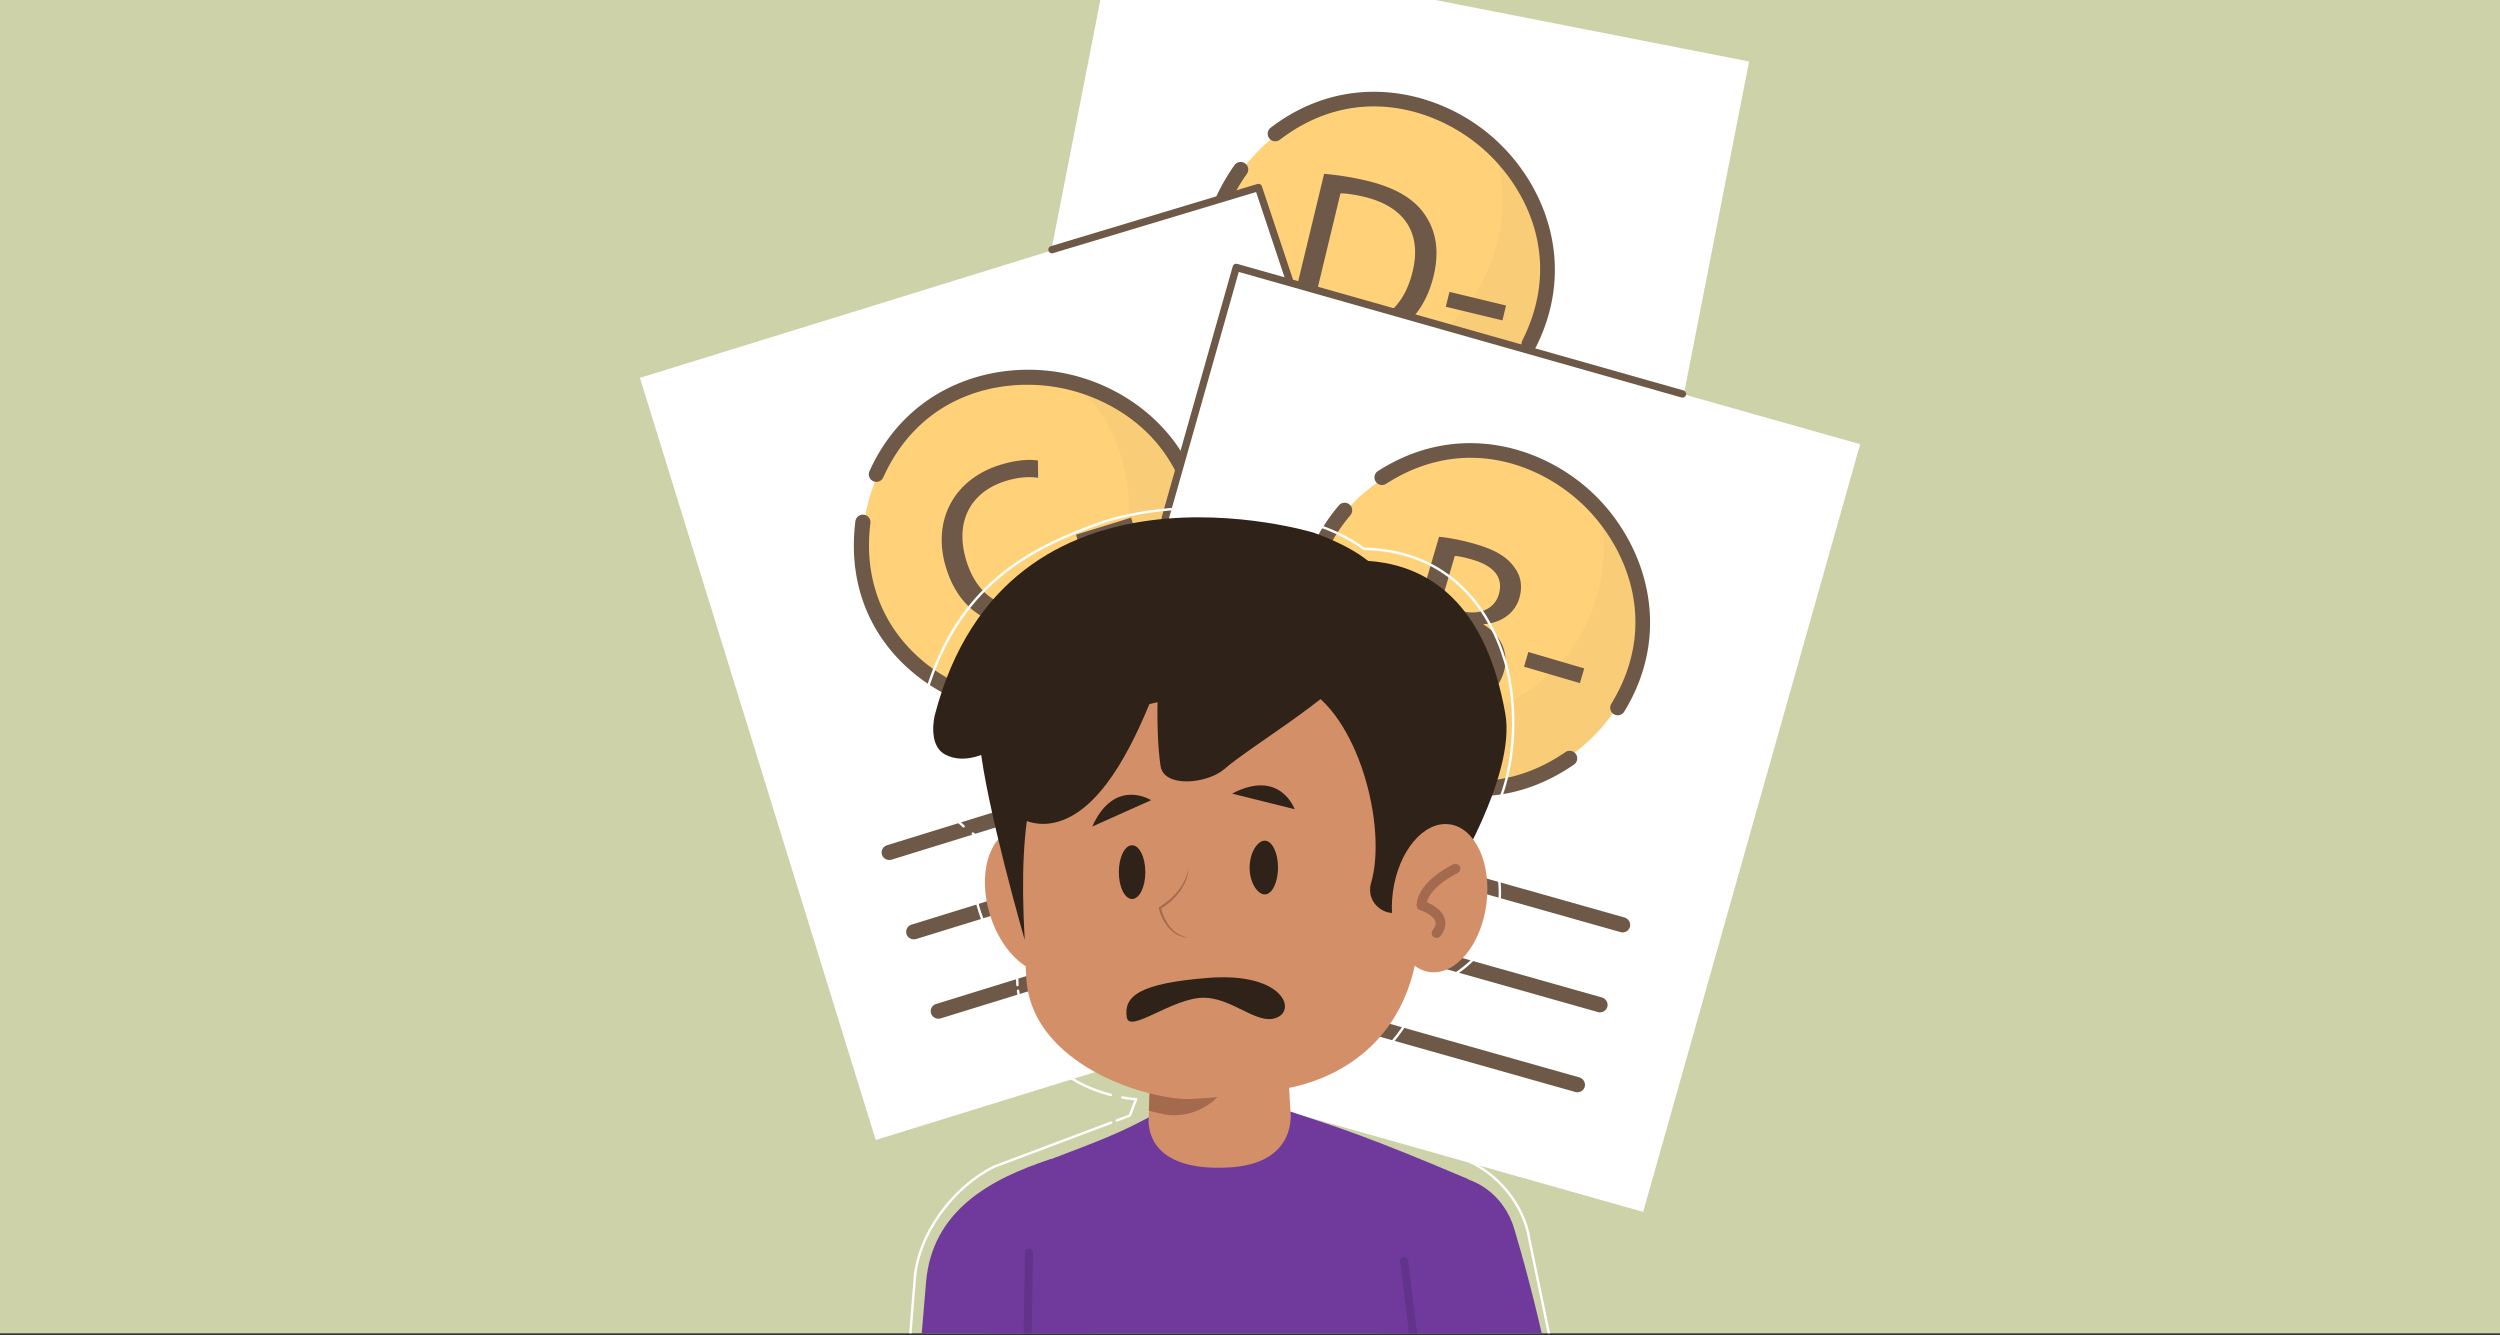 <svg xmlns="http://www.w3.org/2000/svg" width="1024" height="547" fill="none" xmlns:v="https://vecta.io/nano"><rect width="100%" height="100%" fill="#333333" stroke="none"/><style><![CDATA[.B{opacity:.15}.C{fill:#d38f68}.D{stroke-linecap:round}.E{fill:#2f2219}.F{fill:#ffd27a}.G{fill:#6e5847}.H{stroke-linejoin:round}]]></style><g clip-path="url(#A)"><path fill="#cdd2a9" d="M0 0h1024v546.13H0z"/><path d="M716.422 25.202l-62.853 320.629s-.009.015-.018.012l-74.539-14.611-186.068-36.474s-.015-.009-.012-.018l62.853-320.632s.009-.015.018-.012L716.41 25.184s.015.009.012.018z" fill="#fff"/><path d="M602.744 166.408c31.914-21.454 40.68-64.292 19.579-95.681s-64.078-39.445-95.992-17.991-40.68 64.292-19.579 95.681 64.078 39.445 95.992 17.992z" class="F"/><g class="B"><path d="M632.515 122.864c-7.361 37.554-43.793 61.968-81.26 54.625-24.583-4.82-43.509-22.042-51.613-43.86-.006-.015.012-.027.024-.018 12.347 11.2 28.868 18.061 47.813 17.964 26.816-.133 51.161-16.183 61.86-40.772 7.844-18.033 7.672-36.344 1.853-52.307-.006-.015.012-.027.024-.018 17.231 15.758 26.119 39.803 21.299 64.386h0z" fill="#000" class="B"/></g><g class="G"><path d="M542.351 71.198c5.158.45 11.209 1.313 17.686 2.873 11.738 2.831 19.437 7.567 23.732 14.067 4.388 6.522 5.909 14.638 3.441 24.872-2.49 10.329-7.721 18.01-15.04 22.404-7.34 4.488-17.876 5.327-30.175 2.36-5.822-1.403-10.636-2.861-14.653-4.328l15.009-62.249h0zm-5.324 57.93c1.974.873 4.956 1.694 8.149 2.463 17.463 4.21 29.3-3.269 33.423-20.354 3.694-14.907-2.469-26.427-19.748-30.592-4.225-1.02-7.509-1.412-9.782-1.464l-12.045 49.95.003-.003zm79.846-3.995l-1.473 6.102-23.191-5.592 1.473-6.103 23.191 5.593h0zm8.836 18.785a2.95 2.95 0 0 1-.796-.275 3.1 3.1 0 0 1-1.374-4.165c17.107-33.917 1.226-64.171-17.577-79.769-18.797-15.601-51.474-25.6-81.737-2.469-1.361 1.038-3.308.77-4.34-.579a3.1 3.1 0 0 1 .579-4.346c31.023-23.713 67.289-15.776 89.455 2.623 22.177 18.402 36.697 52.543 19.153 87.333a3.1 3.1 0 0 1-3.363 1.645v.003zm-72.046 36.76c-14.228-2.788-27.263-9.975-37.407-19.454-23.038-21.526-35.255-58.809-10.603-93.575.996-1.4 2.937-1.708 4.319-.736a3.1 3.1 0 0 1 .736 4.322c-22.491 31.714-11.296 65.774 9.776 85.461 21.106 19.715 55.845 28.612 85.914 4.072a3.1 3.1 0 1 1 3.921 4.802c-18.471 15.075-38.533 18.658-56.656 15.108h0z"/></g><g fill="#a24c26"><path d="M634.964 232.389l-181.837-35.647c-1.675-.329-2.885-1.908-2.599-3.589a3.1 3.1 0 0 1 3.652-2.52l181.837 35.647c1.675.329 2.885 1.908 2.599 3.589-.293 1.723-1.944 2.855-3.652 2.52zm-6.541 33.394l-181.837-35.647c-1.675-.329-2.885-1.907-2.599-3.588.293-1.724 1.944-2.856 3.652-2.52l181.837 35.647c1.675.329 2.885 1.907 2.599 3.588-.293 1.724-1.944 2.855-3.652 2.52zm-6.549 33.391l-181.837-35.647c-1.675-.329-2.885-1.908-2.598-3.589.292-1.723 1.943-2.855 3.652-2.52l181.836 35.647c1.675.329 2.886 1.908 2.599 3.589a3.1 3.1 0 0 1-3.652 2.52z"/></g><path d="M515.854 76.281l96.568 312.133s0 .018-.009.018l-72.565 22.449-181.14 56.041s-.018 0-.018-.009l-96.571-312.133s0-.018.009-.018l253.705-78.489s.018 0 .018.009h.003z" fill="#fff"/><path d="M482.655 254.501c17.941-34.013 5.364-75.891-28.09-93.537s-75.118-4.378-93.059 29.635-5.364 75.891 28.09 93.537 75.118 4.378 93.059-29.635z" class="F"/><g class="B"><path d="M488.232 202.037c11.312 36.559-9.205 75.324-45.68 86.605-23.93 7.404-48.761 1.205-66.233-14.17-.012-.012 0-.03.015-.027 16.181 4.014 33.979 2.225 50.618-6.833 23.55-12.824 37.385-38.49 35.155-65.216-1.636-19.596-10.464-35.641-23.152-46.941-.012-.012 0-.03.015-.027 22.639 5.713 41.861 22.678 49.265 46.606l-.003.003z" fill="#000" class="B"/></g><g class="G"><path d="M492.22 223.8c-.265.081-.543.13-.833.136a3.1 3.1 0 0 1-3.181-3.015c-1.005-37.975-29.324-57.094-53.276-61.92-23.946-4.835-57.459 1.844-73.15 36.555-.71 1.561-2.548 2.246-4.096 1.546a3.1 3.1 0 0 1-1.548-4.102c16.083-35.581 51.782-45.773 80.017-40.075 28.246 5.698 57.211 28.881 58.246 67.833a3.1 3.1 0 0 1-2.182 3.042h.003zm-46.026 66.51c-13.853 4.285-28.735 4.132-42.157.591-30.486-8.04-58.908-35.083-53.675-77.382.215-1.705 1.778-2.897 3.456-2.695 1.699.211 2.907 1.757 2.698 3.456-4.78 38.584 21.218 63.275 49.102 70.627 27.927 7.361 62.735-1.261 77.588-37.123.652-1.578 2.459-2.333 4.047-1.678a3.09 3.09 0 0 1 1.678 4.047c-9.124 22.03-25.09 34.688-42.734 40.151l-.003.006zm96.094 7.019l-177.02 54.767c-1.63.504-3.444-.31-3.987-1.928a3.1 3.1 0 0 1 2.019-3.951l177.02-54.767c1.63-.504 3.443.311 3.99 1.929.558 1.657-.359 3.437-2.019 3.95h-.003zm10.055 32.508l-177.019 54.767c-1.63.504-3.444-.311-3.99-1.928-.559-1.657.359-3.438 2.019-3.951l177.019-54.767c1.63-.504 3.444.311 3.99 1.928.559 1.657-.359 3.438-2.019 3.951h0zm10.056 32.507l-177.02 54.767c-1.63.504-3.443-.311-3.987-1.929-.558-1.656.359-3.437 2.019-3.95l177.02-54.767c1.63-.504 3.444.311 3.99 1.928a3.1 3.1 0 0 1-2.019 3.951h-.003zM442.92 246.446c-2.469 2.363-7.859 5.632-15.347 7.949-17.345 5.367-33.791-1.551-40.032-21.727-5.961-19.265 3.057-36.357 22.138-42.26 7.669-2.372 13.017-2.227 15.455-1.781l.088 7.075c-3.465-.528-8.095-.296-13.207 1.286-14.424 4.463-21.158 16.648-16.16 32.81 4.66 15.063 16.329 22.056 31.302 17.426 4.838-1.497 9.458-4.026 12.172-6.567l3.591 5.792v-.003zm20.366-34.412l1.835 5.934-22.552 6.978-1.835-5.934 22.552-6.978z"/></g><path d="M761.913 181.966l-88.869 314.411s-.012.012-.018.012l-73.094-20.659-182.461-51.574s-.012-.012-.012-.018l88.869-314.414s.012-.012.018-.012l255.555 72.233s.012.012.012.018v.003z" fill="#fff"/><g stroke="#6e5847" stroke-width="3" class="D H"><path d="M430.895 102.253l84.565-25.46 12.73 38.191m-50.92 97.296l29.097-102.752 182.77 51.831"/></g><path d="M637.073 313.379c33.561-18.772 45.8-60.75 27.337-93.76s-60.639-44.552-94.2-25.78-45.801 60.75-27.337 93.76 60.639 44.552 94.2 25.78z" class="F"/><g class="B"><path d="M670.294 272.432c-10.41 36.827-48.716 58.18-85.459 47.795-24.106-6.812-41.562-25.528-47.852-47.934-.003-.015.015-.027.027-.015 11.39 12.172 27.296 20.36 46.183 21.815 26.738 2.058 52.314-11.943 64.987-35.575 9.293-17.33 10.621-35.596 6.127-51.981-.003-.015.015-.028.027-.015 15.884 17.112 22.775 41.807 15.963 65.913l-.003-.003z" fill="#000" class="B"/></g><g class="G"><path d="M661.798 292.86c-.269-.075-.525-.187-.773-.338a3.1 3.1 0 0 1-1.029-4.261c19.826-32.406 6.471-63.858-10.992-80.941-17.457-17.088-49.208-29.725-81.263-9.148a3.1 3.1 0 0 1-4.277-.932c-.927-1.44-.51-3.357.933-4.283 32.858-21.097 68.354-10.216 88.938 9.93 20.596 20.155 32.276 55.367 11.946 88.606a3.1 3.1 0 0 1-3.486 1.364l.003.003zm-74.811 30.746c-13.952-3.945-26.354-12.172-35.689-22.449-21.199-23.336-30.326-61.494-2.912-94.129 1.107-1.313 3.066-1.464 4.364-.381a3.1 3.1 0 0 1 .38 4.368c-25.011 29.767-16.639 64.63 2.753 85.974 19.421 21.375 53.315 33.085 85.292 11.086a3.1 3.1 0 0 1 4.31.796c.972 1.41.616 3.342-.797 4.31-19.642 13.516-39.927 15.444-57.704 10.425h.003zm76.799 58.188l-178.311-50.4c-1.642-.464-2.72-2.136-2.297-3.787.435-1.693 2.173-2.686 3.845-2.216l178.312 50.4c1.641.465 2.719 2.137 2.296 3.788a3.1 3.1 0 0 1-3.845 2.215h0zm-9.256 32.749l-178.311-50.4c-1.642-.464-2.719-2.136-2.297-3.787.435-1.693 2.173-2.686 3.845-2.216l178.312 50.4c1.641.465 2.719 2.137 2.296 3.788a3.1 3.1 0 0 1-3.845 2.215h0zm-9.256 32.739l-178.311-50.4c-1.642-.465-2.719-2.137-2.297-3.788a3.1 3.1 0 0 1 3.845-2.215l178.312 50.4c1.642.464 2.719 2.136 2.297 3.787-.435 1.693-2.173 2.686-3.846 2.216zM589.43 219.881c3.739.293 9.462 1.367 15.115 3.027 8.061 2.366 12.845 5.279 15.812 9.574 2.535 3.362 3.395 7.639 1.952 12.552-1.768 6.024-7.303 10.135-14.589 10.615l-.055.184c5.496 3.223 11.005 10.174 8.285 19.443-1.578 5.375-4.907 8.828-8.955 10.959-5.526 2.707-13.113 2.493-23.306-.501-5.559-1.633-9.715-3.254-12.293-4.413l18.037-61.443-.003.003zm-8.234 57.879c1.494.739 3.785 1.512 6.655 2.357 8.339 2.448 16.929 1.648 19.597-7.434 2.502-8.526-3.785-14.197-12.589-16.781l-6.673-1.958-6.99 23.816zm8.786-29.934l7.322 2.149c8.526 2.502 14.837-.477 16.603-6.501 2.149-7.322-2.568-11.825-10.723-14.222-3.707-1.089-5.919-1.436-7.298-1.539l-5.904 20.11v.003zm58.918 25.949l-1.768 6.024-22.89-6.718 1.769-6.024 22.889 6.718z"/></g><path d="M501.793 496.674l-4.307.009c-13.246.024-27.573-5.856-27.597-16.19.703-32.242 1.826-47.553 3.311-75.939-.025-10.334 10.795-18.806 24.039-18.83l4.307-.009c13.246-.024 24.1 8.411 24.124 18.743l4.436 77.457c.025 10.334-15.069 14.734-28.313 14.759h0z" class="C"/><path d="M528.539 455.298s3.314 21.438-25.427 22.914c-36.007 1.847-32.521-20.563-32.521-20.563-13.313 7.047-19.609 9.395-46.887 19.72-16.648 6.302-24.211 34.724-21.824 52.362l17.886 83.527 1.729 21.021h169.93l20.098-117.936-10.331-33.447c-40.488-17.24-53.092-21.121-72.653-27.595v-.003z" fill="#6f3a9c"/><path d="M509.003 435.777l-38.083-.785.296 2.487-.646 17.499 6.375 1.488.166.027c7.78 1.292 15.718-1.463 21.111-6.697l11.198-10.865-.423-3.157.006.003z" fill="#a36a4d"/><path d="M626.799 546.058c5.318 36.688 23.065 81.293 10.832 86.877l-46.205 1.343-16.385-79.525 51.758-8.695h0z" class="C"/><g fill="#6f3a9c"><path d="M619.778 501.877c-6.103-17.083-22.79-23.351-37.965-19.651l-4.307 1.05c-12.181 2.481-21.942 19.425-19.44 31.307l27.154 106.571 56.865-4.455c-1.884-49.567-22.307-114.822-22.307-114.822zm-168.293-23.55l-21.257-3.507c-25.66 8.351-48.465 21.713-50.909 50.313l-7.232 85.431c-.582 6.878 3.999 13.201 9.839 13.575l57.103 3.68 8.267-92.751 4.189-56.741h0z"/></g><g stroke="#62338a" stroke-width="3.29" stroke-miterlimit="10" class="D"><path d="M419.764 613.256l1.732-100.25m165.973 103.475l-12.35-100.027"/></g><g class="C"><path d="M432.861 398.146c10.2-3.12 14.47-18.718 9.538-34.84s-17.198-26.66-27.398-23.54-14.47 18.719-9.538 34.84 17.198 26.661 27.398 23.54z"/><path d="M483.967 450.104c-20.75-1.627-61.945-16.591-63.638-49.824l-3.83-85.624c-2.176-42.713 32.563-79.519 77.201-81.795l4.458-.226c44.638-2.276 82.941 30.809 85.117 73.522l-2.897 84.846c-6.438 39.172-35.934 51.679-53.756 54.881-7.017 1.262-35.152 4.805-42.652 4.22h-.003z"/></g><g class="E"><path d="M527.382 234.414c-19.407 2.393-27.203 27.166-12.887 40.407 11.722 10.841-5.014-5.128 18.842 6.323 22.802 10.946 35.067 57.269 28.24 80.602-2.438 8.336 6.64 15.311 14.095 10.853l17.701-10.584s27.734-43.957 23.21-69.626c-15.353-87.118-86.301-58.334-89.198-57.978l-.003.003z"/><path d="M518.46 256.83s-1.177 14.939-24.776 24.778c-42.927 17.895-80.159-5.453-73.965 103.375 0 0-15.815-54.813-18.402-80.503s.109-37.28 16.989-52.999c17.985-16.747 35.868-43.418 80.207-34.928 11.566 2.215 29.336 15.341 31.31 21.99 3.951 13.328-11.36 18.287-11.36 18.287h-.003z"/><path d="M382.876 292.998s-3.027 12.111 4.208 16.017c15.16 8.182 38.641-14.629 48.13-29.213-3.516 7.485-12.891 18.049-25.066 35.886-6.338 9.284 7.277 27.459 25.657 20.046 17.092-6.893 29.46-32.369 38.611-56.496 0 0-1.204 19.856.942 34.476 1.337 9.115 19.102 7.358 26.077 1.34 22.787-19.66 117.52-67.217 36.86-96.809 0 0-125.95-38.663-155.422 74.753h.003z"/></g><path d="M608.813 370.463c2.244-16.708-4.507-31.404-15.078-32.824s-20.96 10.974-23.205 27.682 4.507 31.405 15.078 32.825 20.96-10.974 23.205-27.683z" class="C"/><g class="E"><path d="M463.701 368.231c2.999 0 5.43-4.929 5.43-11.01s-2.431-11.01-5.43-11.01-5.43 4.929-5.43 11.01 2.431 11.01 5.43 11.01zm59.778-12.883c0 6.078-2.43 11.01-5.43 11.01s-6.205-4.907-6.205-10.986 3.205-11.031 6.205-11.031 5.43 4.928 5.43 11.01v-.003z"/></g><g class="C"><path d="M529.165 404.639c7.088 0 12.833-5.746 12.833-12.833s-5.745-12.833-12.833-12.833-12.833 5.745-12.833 12.833 5.746 12.833 12.833 12.833zm-80.779-1.555c7.087 0 12.833-5.745 12.833-12.833s-5.746-12.833-12.833-12.833-12.833 5.746-12.833 12.833 5.745 12.833 12.833 12.833z"/></g><path d="M486.866 355.504c-.25 5.722-3.908 11.049-8.297 14.523-.99.821-2.176 1.603-3.25 2.294l.205-.471c.676 2.828 1.953 5.629 3.806 7.896 1.883 2.318 4.569 3.899 7.551 4.315-6.498-.117-10.862-6.184-12.235-12.03l-.07-.286.275-.185c1.002-.667 2.233-1.457 3.166-2.221 4.37-3.423 7.944-8.255 8.846-13.832l.003-.003z" fill="#a36a4d"/><g class="E"><path d="M447.377 338.551l24.121-10.79s-14.922-9.534-24.121 10.79zm57.264-13.489l25.642 6.384s-5.865-16.709-25.642-6.384z"/></g><path d="M596.175 355.8s-13.542 6.335-13.946 15.051c0 0 12.069 3.707 6.181 11.351" stroke="#a36a4d" stroke-width="4" class="D H"/><path d="M494.931 400.535c-28.717 2.261-34.666 7.627-33.413 16.147 1.002 6.827 18.797-8.016 31.512-8.013 10.895.003 20.629 9.873 28.087 8.656 10.877-1.771 5.855-19.313-26.189-16.793l.003.003z" class="E"/><g stroke="#fff" class="D H"><path d="M366.666 623.741l7.944-99.07c1.065-18.785 15.685-38.505 32.574-46.793l47.95-18.064m2.264-.854l5.367-2.022 2.586-6.721s-2.209-.082-5.686-.703m-4.598-1.001c-13.117-3.371-34.536-13.349-38.077-42.703m-.245-2.346l-.259-5.728s-1.612-1.534-3.851-4.244m-2.603-3.359c-6.136-8.403-13.844-22.82-9.613-38.355m.626-2.033c.592-1.745 1.34-3.501 2.264-5.264 0 0-1.974-.999-4.844-3.06m-3.774-2.971c-9.963-8.526-23.931-26.372-15.166-55.241 12.959-42.688 40.675-57.9 69.8-68.508s82.471-9.565 109.356 10.083c52.999 1.292 59.72 54.55 59.72 54.55s4.91 23.783-3.619 47.053c-6.22 16.965-4.91 18.096-4.91 18.096s18.67 38.955-20.168 58.1"/><path d="M587.521 403.603l-5.318 2.145s-.585 2.092-2.043 5.355" stroke-width="7"/><path d="M577.848 415.748c-5.435 9.921-16.717 24.471-37.916 30.396m-2.512.649l-5.629 1.099 2.587 5.17 5.438 1.814m4.493 1.495l55.213 18.405c13.51 5.143 24.719 18.54 26.886 32.831l24.202 116.418"/></g></g><defs><clipPath id="A"><path fill="#fff" d="M0 0h1024v546.13H0z"/></clipPath></defs></svg>